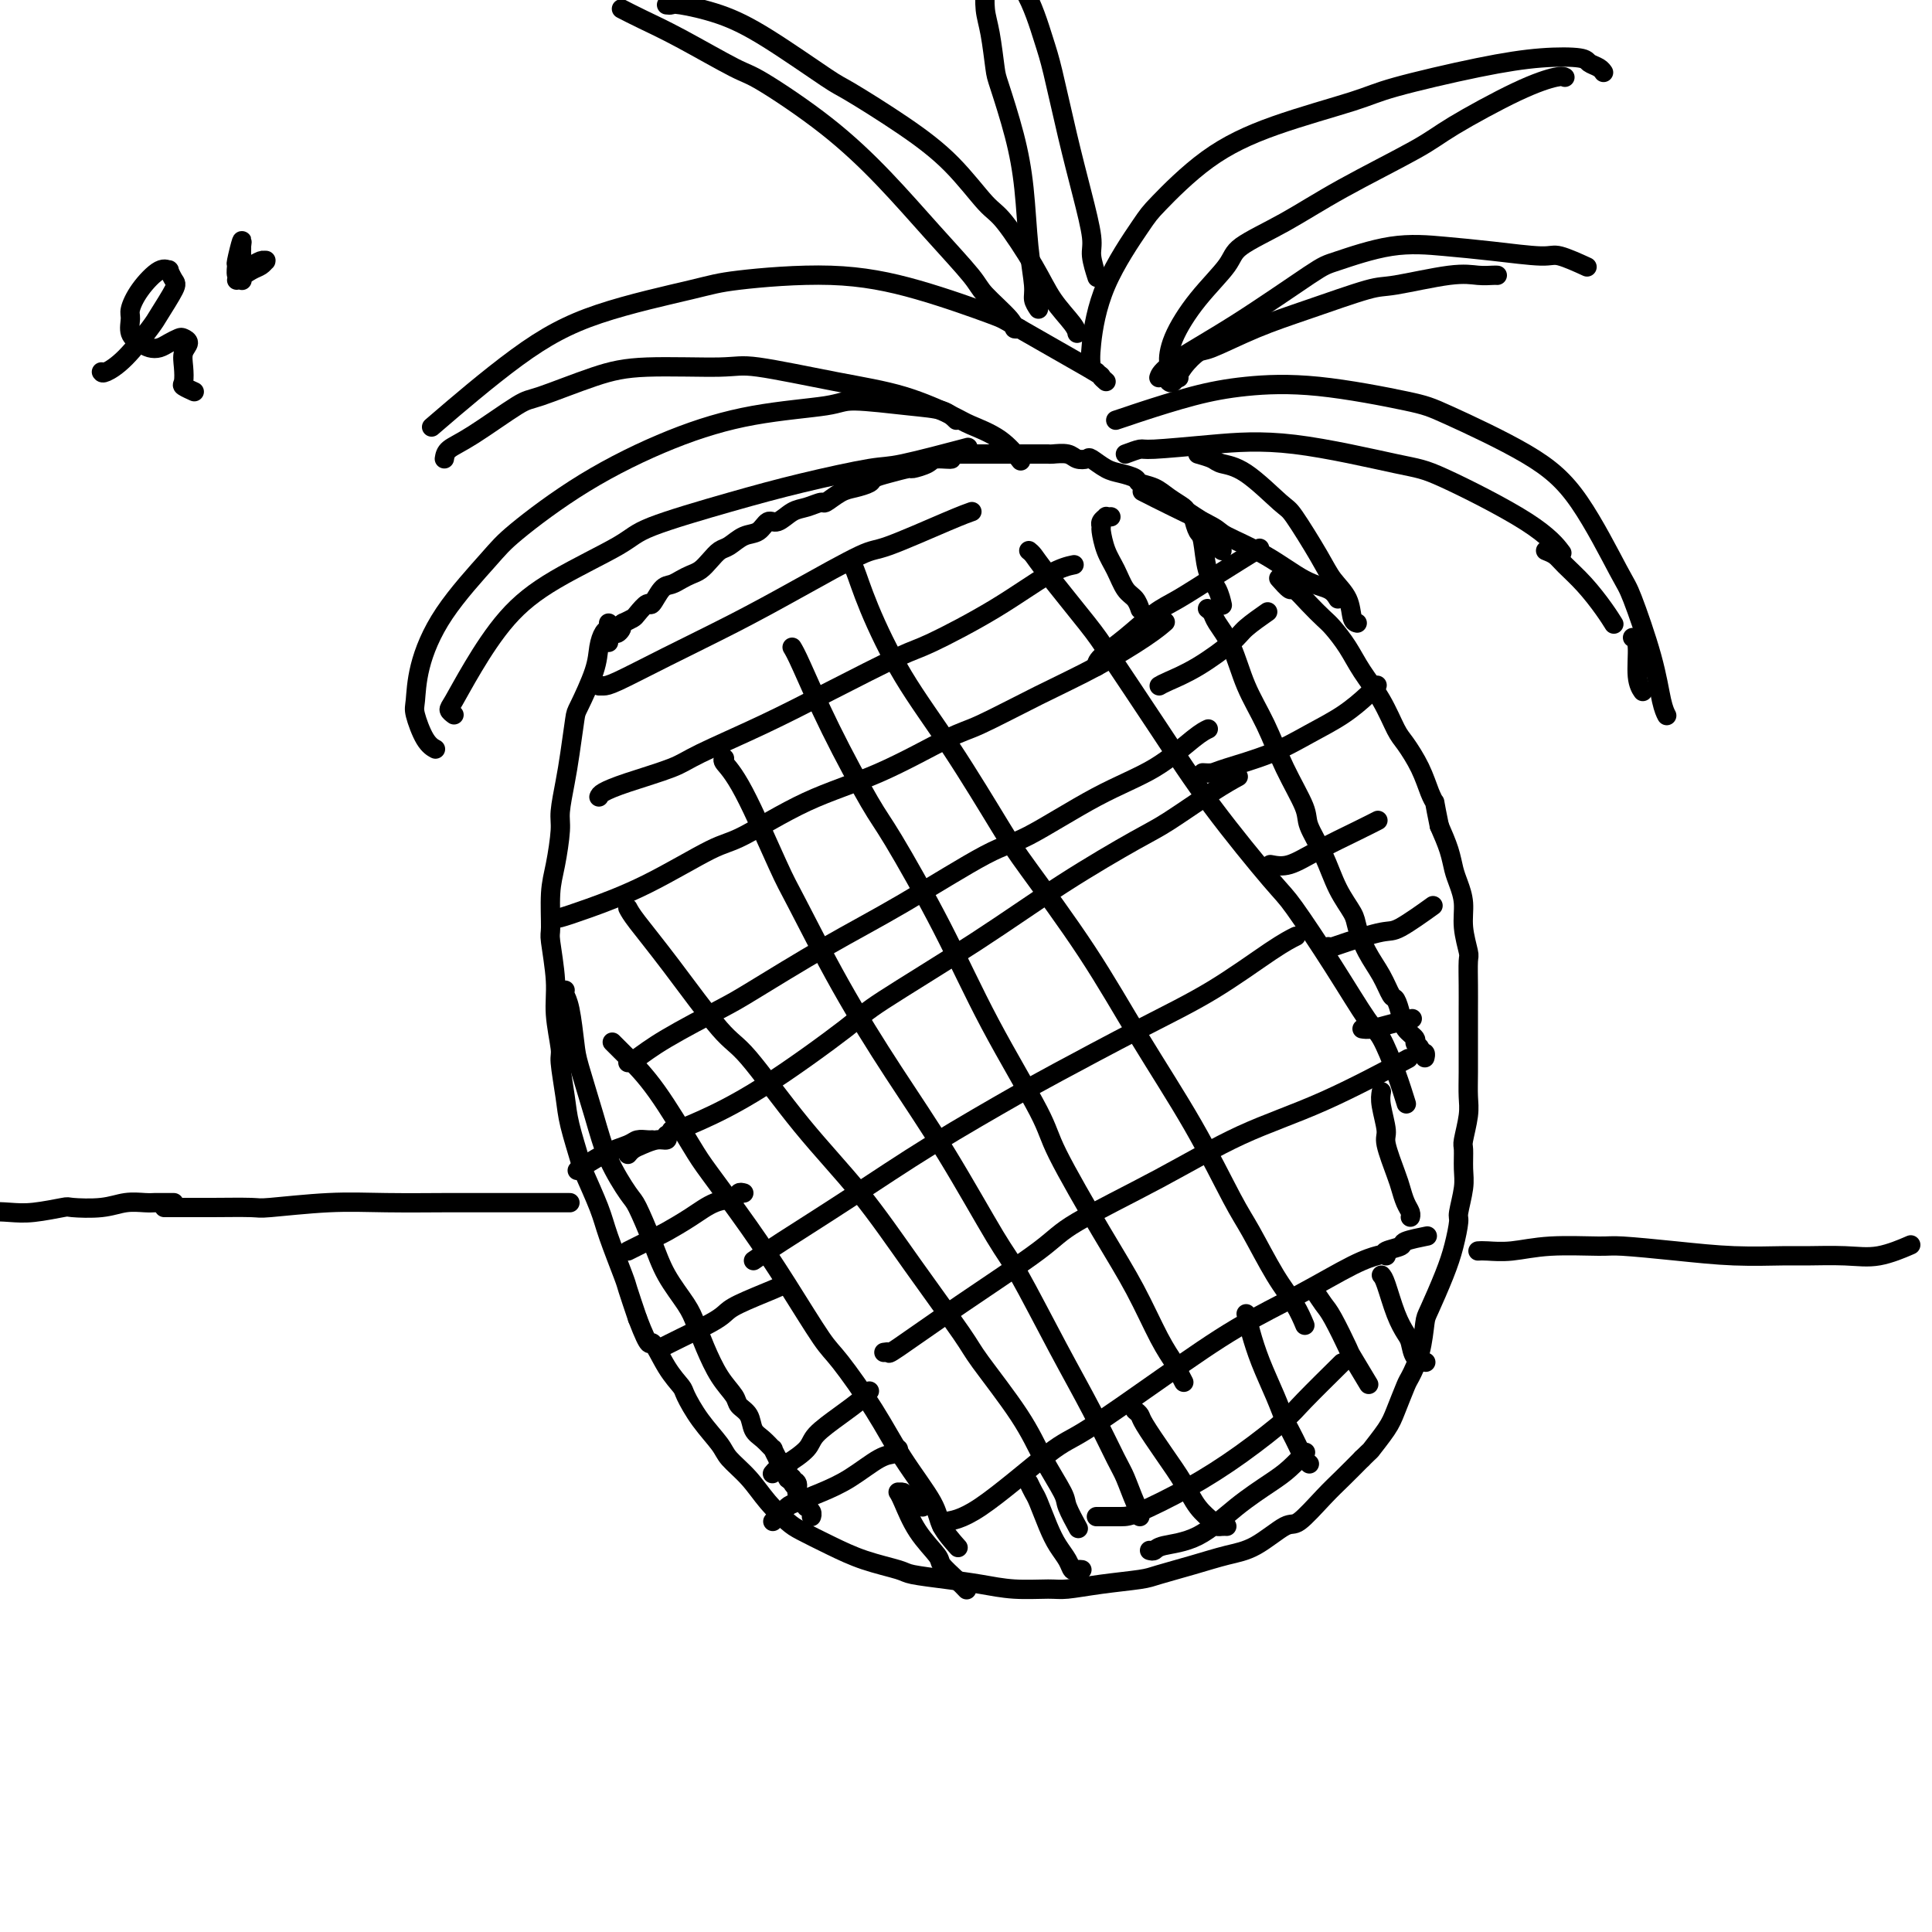 <svg viewBox='0 0 400 400' version='1.1' xmlns='http://www.w3.org/2000/svg' xmlns:xlink='http://www.w3.org/1999/xlink'><g fill='none' stroke='#000000' stroke-width='4' stroke-linecap='round' stroke-linejoin='round'><path d='M126,129c0.085,0.374 0.170,0.748 0,1c-0.170,0.252 -0.595,0.381 -1,1c-0.405,0.619 -0.791,1.729 -1,3c-0.209,1.271 -0.241,2.704 -1,5c-0.759,2.296 -2.246,5.455 -3,7c-0.754,1.545 -0.776,1.477 -1,3c-0.224,1.523 -0.651,4.637 -1,7c-0.349,2.363 -0.619,3.976 -1,6c-0.381,2.024 -0.872,4.459 -1,6c-0.128,1.541 0.108,2.190 0,4c-0.108,1.810 -0.561,4.783 -1,7c-0.439,2.217 -0.865,3.678 -1,6c-0.135,2.322 0.020,5.505 0,7c-0.020,1.495 -0.217,1.302 0,3c0.217,1.698 0.846,5.286 1,8c0.154,2.714 -0.167,4.554 0,7c0.167,2.446 0.823,5.500 1,7c0.177,1.500 -0.123,1.447 0,3c0.123,1.553 0.670,4.712 1,7c0.330,2.288 0.443,3.707 1,6c0.557,2.293 1.557,5.462 2,7c0.443,1.538 0.327,1.445 1,3c0.673,1.555 2.133,4.759 3,7c0.867,2.241 1.140,3.518 2,6c0.860,2.482 2.309,6.168 3,8c0.691,1.832 0.626,1.809 1,3c0.374,1.191 1.187,3.595 2,6'/><path d='M132,273c2.710,7.078 2.485,4.772 3,5c0.515,0.228 1.770,2.988 3,5c1.230,2.012 2.435,3.276 3,4c0.565,0.724 0.489,0.909 1,2c0.511,1.091 1.609,3.088 3,5c1.391,1.912 3.076,3.738 4,5c0.924,1.262 1.088,1.961 2,3c0.912,1.039 2.573,2.417 4,4c1.427,1.583 2.619,3.372 4,5c1.381,1.628 2.951,3.094 4,4c1.049,0.906 1.575,1.251 3,2c1.425,0.749 3.747,1.903 6,3c2.253,1.097 4.435,2.139 7,3c2.565,0.861 5.513,1.541 7,2c1.487,0.459 1.515,0.697 3,1c1.485,0.303 4.429,0.670 7,1c2.571,0.330 4.771,0.621 7,1c2.229,0.379 4.488,0.844 7,1c2.512,0.156 5.278,0.001 7,0c1.722,-0.001 2.401,0.152 4,0c1.599,-0.152 4.117,-0.608 7,-1c2.883,-0.392 6.131,-0.721 8,-1c1.869,-0.279 2.360,-0.507 4,-1c1.640,-0.493 4.429,-1.252 7,-2c2.571,-0.748 4.925,-1.484 7,-2c2.075,-0.516 3.871,-0.812 6,-2c2.129,-1.188 4.593,-3.269 6,-4c1.407,-0.731 1.759,-0.114 3,-1c1.241,-0.886 3.373,-3.277 5,-5c1.627,-1.723 2.751,-2.778 4,-4c1.249,-1.222 2.625,-2.611 4,-4'/><path d='M282,302c2.306,-2.266 1.573,-1.430 2,-2c0.427,-0.570 2.016,-2.544 3,-4c0.984,-1.456 1.363,-2.393 2,-4c0.637,-1.607 1.531,-3.882 2,-5c0.469,-1.118 0.514,-1.078 1,-2c0.486,-0.922 1.415,-2.807 2,-5c0.585,-2.193 0.826,-4.693 1,-6c0.174,-1.307 0.280,-1.422 1,-3c0.720,-1.578 2.053,-4.621 3,-7c0.947,-2.379 1.508,-4.095 2,-6c0.492,-1.905 0.917,-3.999 1,-5c0.083,-1.001 -0.175,-0.909 0,-2c0.175,-1.091 0.783,-3.366 1,-5c0.217,-1.634 0.044,-2.628 0,-4c-0.044,-1.372 0.041,-3.123 0,-4c-0.041,-0.877 -0.207,-0.880 0,-2c0.207,-1.120 0.788,-3.358 1,-5c0.212,-1.642 0.057,-2.690 0,-4c-0.057,-1.310 -0.015,-2.883 0,-5c0.015,-2.117 0.004,-4.777 0,-6c-0.004,-1.223 0.000,-1.007 0,-2c-0.000,-0.993 -0.004,-3.195 0,-5c0.004,-1.805 0.016,-3.213 0,-5c-0.016,-1.787 -0.060,-3.952 0,-5c0.060,-1.048 0.223,-0.979 0,-2c-0.223,-1.021 -0.833,-3.132 -1,-5c-0.167,-1.868 0.107,-3.492 0,-5c-0.107,-1.508 -0.596,-2.899 -1,-4c-0.404,-1.101 -0.724,-1.912 -1,-3c-0.276,-1.088 -0.507,-2.454 -1,-4c-0.493,-1.546 -1.246,-3.273 -2,-5'/><path d='M298,171c-1.115,-5.404 -0.903,-4.915 -1,-5c-0.097,-0.085 -0.503,-0.744 -1,-2c-0.497,-1.256 -1.084,-3.108 -2,-5c-0.916,-1.892 -2.159,-3.825 -3,-5c-0.841,-1.175 -1.279,-1.593 -2,-3c-0.721,-1.407 -1.725,-3.804 -3,-6c-1.275,-2.196 -2.819,-4.190 -4,-6c-1.181,-1.810 -1.998,-3.435 -3,-5c-1.002,-1.565 -2.190,-3.069 -3,-4c-0.810,-0.931 -1.244,-1.290 -2,-2c-0.756,-0.710 -1.835,-1.770 -3,-3c-1.165,-1.230 -2.415,-2.629 -3,-3c-0.585,-0.371 -0.504,0.285 -1,0c-0.496,-0.285 -1.570,-1.510 -2,-2c-0.430,-0.490 -0.215,-0.245 0,0'/><path d='M124,142c0.294,0.007 0.587,0.014 1,0c0.413,-0.014 0.944,-0.050 3,-1c2.056,-0.950 5.637,-2.814 10,-5c4.363,-2.186 9.507,-4.694 14,-7c4.493,-2.306 8.336,-4.411 13,-7c4.664,-2.589 10.150,-5.660 13,-7c2.850,-1.340 3.063,-0.947 6,-2c2.937,-1.053 8.598,-3.553 12,-5c3.402,-1.447 4.543,-1.842 5,-2c0.457,-0.158 0.228,-0.079 0,0'/><path d='M124,165c0.103,-0.273 0.206,-0.546 1,-1c0.794,-0.454 2.280,-1.090 5,-2c2.720,-0.910 6.675,-2.093 9,-3c2.325,-0.907 3.020,-1.538 6,-3c2.980,-1.462 8.246,-3.757 13,-6c4.754,-2.243 8.998,-4.436 14,-7c5.002,-2.564 10.763,-5.500 14,-7c3.237,-1.500 3.950,-1.565 7,-3c3.050,-1.435 8.436,-4.240 13,-7c4.564,-2.760 8.306,-5.474 11,-7c2.694,-1.526 4.341,-1.865 5,-2c0.659,-0.135 0.329,-0.068 0,0'/><path d='M115,190c0.011,0.129 0.022,0.257 1,0c0.978,-0.257 2.923,-0.900 6,-2c3.077,-1.100 7.288,-2.657 12,-5c4.712,-2.343 9.927,-5.472 13,-7c3.073,-1.528 4.006,-1.456 7,-3c2.994,-1.544 8.049,-4.705 13,-7c4.951,-2.295 9.796,-3.725 15,-6c5.204,-2.275 10.765,-5.396 14,-7c3.235,-1.604 4.142,-1.691 7,-3c2.858,-1.309 7.666,-3.840 12,-6c4.334,-2.160 8.193,-3.950 12,-6c3.807,-2.050 7.564,-4.360 10,-6c2.436,-1.640 3.553,-2.612 4,-3c0.447,-0.388 0.223,-0.194 0,0'/><path d='M130,220c0.468,-0.135 0.937,-0.270 2,-1c1.063,-0.730 2.721,-2.055 6,-4c3.279,-1.945 8.179,-4.511 11,-6c2.821,-1.489 3.562,-1.902 7,-4c3.438,-2.098 9.573,-5.880 15,-9c5.427,-3.120 10.146,-5.578 16,-9c5.854,-3.422 12.842,-7.810 17,-10c4.158,-2.190 5.486,-2.184 9,-4c3.514,-1.816 9.215,-5.453 14,-8c4.785,-2.547 8.654,-4.002 12,-6c3.346,-1.998 6.170,-4.538 8,-6c1.830,-1.462 2.666,-1.846 3,-2c0.334,-0.154 0.167,-0.077 0,0'/><path d='M139,234c0.121,0.104 0.242,0.208 1,0c0.758,-0.208 2.151,-0.728 5,-2c2.849,-1.272 7.152,-3.294 13,-7c5.848,-3.706 13.239,-9.094 17,-12c3.761,-2.906 3.891,-3.331 8,-6c4.109,-2.669 12.198,-7.582 19,-12c6.802,-4.418 12.317,-8.340 18,-12c5.683,-3.660 11.534,-7.058 15,-9c3.466,-1.942 4.548,-2.428 7,-4c2.452,-1.572 6.276,-4.231 9,-6c2.724,-1.769 4.350,-2.648 5,-3c0.650,-0.352 0.325,-0.176 0,0'/><path d='M156,261c1.340,-0.930 2.679,-1.861 6,-4c3.321,-2.139 8.623,-5.487 14,-9c5.377,-3.513 10.831,-7.191 17,-11c6.169,-3.809 13.055,-7.748 17,-10c3.945,-2.252 4.949,-2.817 9,-5c4.051,-2.183 11.149,-5.983 17,-9c5.851,-3.017 10.455,-5.252 15,-8c4.545,-2.748 9.031,-6.009 12,-8c2.969,-1.991 4.420,-2.712 5,-3c0.580,-0.288 0.290,-0.144 0,0'/><path d='M183,280c0.470,-0.079 0.940,-0.159 1,0c0.060,0.159 -0.291,0.556 2,-1c2.291,-1.556 7.224,-5.065 13,-9c5.776,-3.935 12.393,-8.295 16,-11c3.607,-2.705 4.202,-3.756 8,-6c3.798,-2.244 10.800,-5.681 17,-9c6.200,-3.319 11.600,-6.518 17,-9c5.400,-2.482 10.800,-4.245 17,-7c6.200,-2.755 13.200,-6.501 16,-8c2.800,-1.499 1.400,-0.749 0,0'/><path d='M195,316c0.017,-0.395 0.035,-0.790 1,-1c0.965,-0.210 2.878,-0.235 7,-3c4.122,-2.765 10.453,-8.271 14,-11c3.547,-2.729 4.310,-2.681 8,-5c3.690,-2.319 10.306,-7.003 16,-11c5.694,-3.997 10.465,-7.306 15,-10c4.535,-2.694 8.834,-4.774 13,-7c4.166,-2.226 8.198,-4.599 11,-6c2.802,-1.401 4.372,-1.829 5,-2c0.628,-0.171 0.314,-0.086 0,0'/><path d='M227,314c0.029,-0.001 0.058,-0.002 1,0c0.942,0.002 2.799,0.008 4,0c1.201,-0.008 1.748,-0.031 4,-1c2.252,-0.969 6.209,-2.884 10,-5c3.791,-2.116 7.416,-4.432 11,-7c3.584,-2.568 7.125,-5.389 9,-7c1.875,-1.611 2.082,-2.011 4,-4c1.918,-1.989 5.548,-5.568 7,-7c1.452,-1.432 0.726,-0.716 0,0'/><path d='M213,114c0.302,0.242 0.604,0.483 1,1c0.396,0.517 0.885,1.308 3,4c2.115,2.692 5.855,7.285 8,10c2.145,2.715 2.695,3.553 5,7c2.305,3.447 6.364,9.505 10,15c3.636,5.495 6.847,10.428 11,16c4.153,5.572 9.247,11.782 12,15c2.753,3.218 3.164,3.443 5,6c1.836,2.557 5.098,7.446 8,12c2.902,4.554 5.443,8.773 7,11c1.557,2.227 2.129,2.463 3,4c0.871,1.537 2.042,4.375 3,7c0.958,2.625 1.702,5.036 2,6c0.298,0.964 0.149,0.482 0,0'/><path d='M176,117c0.234,-0.149 0.468,-0.298 1,1c0.532,1.298 1.363,4.042 3,8c1.637,3.958 4.079,9.131 7,14c2.921,4.869 6.320,9.434 10,15c3.680,5.566 7.640,12.133 10,16c2.360,3.867 3.121,5.034 6,9c2.879,3.966 7.875,10.730 12,17c4.125,6.270 7.380,12.045 11,18c3.620,5.955 7.606,12.090 11,18c3.394,5.910 6.195,11.595 8,15c1.805,3.405 2.613,4.531 4,7c1.387,2.469 3.351,6.280 5,9c1.649,2.720 2.982,4.348 4,6c1.018,1.652 1.719,3.329 2,4c0.281,0.671 0.140,0.335 0,0'/><path d='M164,134c0.385,0.639 0.771,1.277 2,4c1.229,2.723 3.303,7.530 6,13c2.697,5.470 6.019,11.604 8,15c1.981,3.396 2.622,4.054 5,8c2.378,3.946 6.493,11.181 10,18c3.507,6.819 6.404,13.221 10,20c3.596,6.779 7.890,13.933 10,18c2.110,4.067 2.036,5.047 4,9c1.964,3.953 5.965,10.879 9,16c3.035,5.121 5.104,8.437 7,12c1.896,3.563 3.619,7.372 5,10c1.381,2.628 2.422,4.076 3,5c0.578,0.924 0.694,1.326 1,2c0.306,0.674 0.802,1.621 1,2c0.198,0.379 0.099,0.189 0,0'/><path d='M150,157c-0.259,0.162 -0.517,0.324 0,1c0.517,0.676 1.810,1.867 4,6c2.190,4.133 5.277,11.207 7,15c1.723,3.793 2.082,4.304 4,8c1.918,3.696 5.394,10.576 9,17c3.606,6.424 7.341,12.390 11,18c3.659,5.610 7.243,10.862 11,17c3.757,6.138 7.686,13.160 10,17c2.314,3.840 3.014,4.496 5,8c1.986,3.504 5.257,9.856 8,15c2.743,5.144 4.959,9.080 7,13c2.041,3.920 3.906,7.825 5,10c1.094,2.175 1.418,2.622 2,4c0.582,1.378 1.424,3.689 2,5c0.576,1.311 0.886,1.622 1,2c0.114,0.378 0.033,0.822 0,1c-0.033,0.178 -0.016,0.089 0,0'/><path d='M130,188c0.326,0.619 0.651,1.237 2,3c1.349,1.763 3.721,4.670 7,9c3.279,4.330 7.463,10.082 10,13c2.537,2.918 3.426,3.002 6,6c2.574,2.998 6.834,8.911 11,14c4.166,5.089 8.239,9.356 12,14c3.761,4.644 7.211,9.667 11,15c3.789,5.333 7.916,10.977 10,14c2.084,3.023 2.126,3.427 4,6c1.874,2.573 5.581,7.317 8,11c2.419,3.683 3.549,6.304 5,9c1.451,2.696 3.224,5.465 4,7c0.776,1.535 0.555,1.836 1,3c0.445,1.164 1.556,3.190 2,4c0.444,0.810 0.222,0.405 0,0'/><path d='M127,216c-0.210,-0.209 -0.419,-0.417 0,0c0.419,0.417 1.467,1.461 3,3c1.533,1.539 3.551,3.575 6,7c2.449,3.425 5.328,8.241 7,11c1.672,2.759 2.138,3.461 4,6c1.862,2.539 5.120,6.917 8,11c2.880,4.083 5.384,7.873 8,12c2.616,4.127 5.346,8.592 7,11c1.654,2.408 2.234,2.758 4,5c1.766,2.242 4.719,6.377 7,10c2.281,3.623 3.890,6.733 6,10c2.110,3.267 4.720,6.690 6,9c1.280,2.310 1.229,3.507 2,5c0.771,1.493 2.363,3.284 3,4c0.637,0.716 0.318,0.358 0,0'/><path d='M249,160c0.726,0.048 1.453,0.096 2,0c0.547,-0.096 0.916,-0.336 3,-1c2.084,-0.664 5.883,-1.751 9,-3c3.117,-1.249 5.554,-2.661 8,-4c2.446,-1.339 4.903,-2.606 7,-4c2.097,-1.394 3.834,-2.914 5,-4c1.166,-1.086 1.762,-1.739 2,-2c0.238,-0.261 0.119,-0.131 0,0'/><path d='M240,142c0.362,-0.217 0.725,-0.433 2,-1c1.275,-0.567 3.463,-1.483 6,-3c2.537,-1.517 5.422,-3.633 7,-5c1.578,-1.367 1.848,-1.983 3,-3c1.152,-1.017 3.186,-2.433 4,-3c0.814,-0.567 0.407,-0.283 0,0'/><path d='M227,138c0.011,-0.528 0.021,-1.055 1,-2c0.979,-0.945 2.925,-2.306 5,-4c2.075,-1.694 4.277,-3.719 6,-5c1.723,-1.281 2.967,-1.818 5,-3c2.033,-1.182 4.855,-3.011 8,-5c3.145,-1.989 6.613,-4.140 8,-5c1.387,-0.860 0.694,-0.430 0,0'/><path d='M263,179c1.222,0.234 2.443,0.469 4,0c1.557,-0.469 3.448,-1.641 6,-3c2.552,-1.359 5.764,-2.904 8,-4c2.236,-1.096 3.496,-1.742 4,-2c0.504,-0.258 0.252,-0.129 0,0'/><path d='M275,196c0.276,0.052 0.551,0.104 1,0c0.449,-0.104 1.071,-0.365 3,-1c1.929,-0.635 5.167,-1.644 7,-2c1.833,-0.356 2.263,-0.057 4,-1c1.737,-0.943 4.782,-3.126 6,-4c1.218,-0.874 0.609,-0.437 0,0'/><path d='M282,213c0.512,0.083 1.024,0.167 2,0c0.976,-0.167 2.417,-0.583 4,-1c1.583,-0.417 3.310,-0.833 4,-1c0.690,-0.167 0.345,-0.083 0,0'/><path d='M180,288c-0.392,0.373 -0.785,0.746 -1,1c-0.215,0.254 -0.253,0.390 -1,1c-0.747,0.610 -2.203,1.693 -4,3c-1.797,1.307 -3.935,2.837 -5,4c-1.065,1.163 -1.056,1.958 -2,3c-0.944,1.042 -2.841,2.331 -4,3c-1.159,0.669 -1.581,0.719 -2,1c-0.419,0.281 -0.834,0.795 -1,1c-0.166,0.205 -0.083,0.103 0,0'/><path d='M186,300c-0.226,0.410 -0.452,0.821 -1,1c-0.548,0.179 -1.417,0.127 -3,1c-1.583,0.873 -3.881,2.671 -6,4c-2.119,1.329 -4.060,2.188 -6,3c-1.940,0.812 -3.879,1.577 -5,2c-1.121,0.423 -1.424,0.505 -2,1c-0.576,0.495 -1.424,1.402 -2,2c-0.576,0.598 -0.879,0.885 -1,1c-0.121,0.115 -0.061,0.057 0,0'/><path d='M162,266c-0.130,0.133 -0.260,0.265 -2,1c-1.740,0.735 -5.090,2.071 -7,3c-1.910,0.929 -2.379,1.451 -3,2c-0.621,0.549 -1.393,1.127 -3,2c-1.607,0.873 -4.048,2.043 -6,3c-1.952,0.957 -3.415,1.702 -4,2c-0.585,0.298 -0.293,0.149 0,0'/><path d='M154,247c-0.400,-0.101 -0.801,-0.202 -1,0c-0.199,0.202 -0.197,0.708 -1,1c-0.803,0.292 -2.410,0.372 -4,1c-1.590,0.628 -3.162,1.804 -5,3c-1.838,1.196 -3.943,2.412 -5,3c-1.057,0.588 -1.067,0.549 -2,1c-0.933,0.451 -2.790,1.391 -4,2c-1.210,0.609 -1.774,0.888 -2,1c-0.226,0.112 -0.113,0.056 0,0'/><path d='M135,236c-0.227,0.021 -0.454,0.041 -1,0c-0.546,-0.041 -1.412,-0.144 -2,0c-0.588,0.144 -0.900,0.533 -2,1c-1.100,0.467 -2.988,1.010 -5,2c-2.012,0.990 -4.146,2.426 -5,3c-0.854,0.574 -0.427,0.287 0,0'/><path d='M286,226c-0.128,0.749 -0.256,1.498 0,3c0.256,1.502 0.894,3.757 1,5c0.106,1.243 -0.322,1.474 0,3c0.322,1.526 1.393,4.346 2,6c0.607,1.654 0.751,2.142 1,3c0.249,0.858 0.603,2.086 1,3c0.397,0.914 0.838,1.515 1,2c0.162,0.485 0.046,0.853 0,1c-0.046,0.147 -0.023,0.074 0,0'/><path d='M287,260c-0.341,-0.332 -0.683,-0.663 0,-1c0.683,-0.337 2.389,-0.678 3,-1c0.611,-0.322 0.126,-0.625 1,-1c0.874,-0.375 3.107,-0.821 4,-1c0.893,-0.179 0.447,-0.089 0,0'/><path d='M238,321c0.357,0.092 0.714,0.183 1,0c0.286,-0.183 0.502,-0.642 2,-1c1.498,-0.358 4.279,-0.615 7,-2c2.721,-1.385 5.381,-3.899 8,-6c2.619,-2.101 5.197,-3.790 7,-5c1.803,-1.210 2.832,-1.941 4,-3c1.168,-1.059 2.477,-2.445 3,-3c0.523,-0.555 0.262,-0.277 0,0'/><path d='M138,235c0.150,0.447 0.299,0.894 0,1c-0.299,0.106 -1.047,-0.129 -2,0c-0.953,0.129 -2.111,0.622 -3,1c-0.889,0.378 -1.509,0.640 -2,1c-0.491,0.360 -0.855,0.817 -1,1c-0.145,0.183 -0.073,0.091 0,0'/><path d='M117,205c-0.086,0.272 -0.171,0.544 0,1c0.171,0.456 0.600,1.094 1,3c0.400,1.906 0.772,5.078 1,7c0.228,1.922 0.311,2.594 1,5c0.689,2.406 1.984,6.546 3,10c1.016,3.454 1.754,6.221 3,9c1.246,2.779 2.999,5.569 4,7c1.001,1.431 1.251,1.501 2,3c0.749,1.499 1.996,4.426 3,7c1.004,2.574 1.766,4.796 3,7c1.234,2.204 2.940,4.390 4,6c1.060,1.610 1.473,2.644 2,4c0.527,1.356 1.167,3.034 2,5c0.833,1.966 1.858,4.221 3,6c1.142,1.779 2.403,3.081 3,4c0.597,0.919 0.532,1.456 1,2c0.468,0.544 1.469,1.096 2,2c0.531,0.904 0.591,2.159 1,3c0.409,0.841 1.167,1.268 2,2c0.833,0.732 1.743,1.768 2,2c0.257,0.232 -0.138,-0.340 0,0c0.138,0.340 0.808,1.592 1,2c0.192,0.408 -0.093,-0.027 0,0c0.093,0.027 0.564,0.515 1,1c0.436,0.485 0.839,0.965 1,1c0.161,0.035 0.082,-0.375 0,0c-0.082,0.375 -0.166,1.536 0,2c0.166,0.464 0.583,0.232 1,0'/><path d='M164,306c2.255,3.503 0.393,1.761 0,1c-0.393,-0.761 0.683,-0.541 1,0c0.317,0.541 -0.125,1.403 0,2c0.125,0.597 0.817,0.930 1,1c0.183,0.070 -0.143,-0.122 0,0c0.143,0.122 0.756,0.558 1,1c0.244,0.442 0.118,0.889 0,1c-0.118,0.111 -0.227,-0.115 0,0c0.227,0.115 0.792,0.569 1,1c0.208,0.431 0.059,0.837 0,1c-0.059,0.163 -0.030,0.081 0,0'/><path d='M250,126c0.383,0.296 0.766,0.592 1,1c0.234,0.408 0.319,0.927 1,2c0.681,1.073 1.959,2.700 3,5c1.041,2.300 1.846,5.275 3,8c1.154,2.725 2.658,5.202 4,8c1.342,2.798 2.522,5.917 4,9c1.478,3.083 3.254,6.132 4,8c0.746,1.868 0.461,2.557 1,4c0.539,1.443 1.901,3.641 3,6c1.099,2.359 1.936,4.878 3,7c1.064,2.122 2.355,3.848 3,5c0.645,1.152 0.645,1.732 1,3c0.355,1.268 1.065,3.224 2,5c0.935,1.776 2.094,3.371 3,5c0.906,1.629 1.557,3.291 2,4c0.443,0.709 0.678,0.466 1,1c0.322,0.534 0.731,1.844 1,3c0.269,1.156 0.397,2.156 1,3c0.603,0.844 1.682,1.532 2,2c0.318,0.468 -0.125,0.718 0,1c0.125,0.282 0.818,0.598 1,1c0.182,0.402 -0.147,0.891 0,1c0.147,0.109 0.770,-0.163 1,0c0.230,0.163 0.066,0.761 0,1c-0.066,0.239 -0.033,0.120 0,0'/><path d='M213,307c0.358,0.743 0.715,1.487 1,2c0.285,0.513 0.496,0.796 1,2c0.504,1.204 1.301,3.328 2,5c0.699,1.672 1.301,2.893 2,4c0.699,1.107 1.494,2.101 2,3c0.506,0.899 0.723,1.705 1,2c0.277,0.295 0.613,0.079 1,0c0.387,-0.079 0.825,-0.023 1,0c0.175,0.023 0.088,0.011 0,0'/><path d='M235,292c0.403,0.339 0.806,0.677 1,1c0.194,0.323 0.178,0.629 1,2c0.822,1.371 2.482,3.807 4,6c1.518,2.193 2.893,4.143 4,6c1.107,1.857 1.947,3.622 3,5c1.053,1.378 2.321,2.369 3,3c0.679,0.631 0.770,0.901 1,1c0.230,0.099 0.600,0.027 1,0c0.400,-0.027 0.828,-0.008 1,0c0.172,0.008 0.086,0.004 0,0'/><path d='M258,272c0.272,1.185 0.544,2.370 1,4c0.456,1.630 1.096,3.704 2,6c0.904,2.296 2.073,4.814 3,7c0.927,2.186 1.611,4.039 2,5c0.389,0.961 0.483,1.028 1,2c0.517,0.972 1.458,2.848 2,4c0.542,1.152 0.684,1.579 1,2c0.316,0.421 0.804,0.834 1,1c0.196,0.166 0.098,0.083 0,0'/><path d='M272,267c0.708,1.105 1.416,2.209 2,3c0.584,0.791 1.043,1.267 2,3c0.957,1.733 2.411,4.722 3,6c0.589,1.278 0.312,0.844 1,2c0.688,1.156 2.339,3.902 3,5c0.661,1.098 0.330,0.549 0,0'/><path d='M191,312c-0.334,-0.445 -0.668,-0.890 -1,-1c-0.332,-0.110 -0.663,0.114 -1,0c-0.337,-0.114 -0.678,-0.566 -1,-1c-0.322,-0.434 -0.623,-0.849 -1,-1c-0.377,-0.151 -0.831,-0.038 -1,0c-0.169,0.038 -0.052,-0.000 0,0c0.052,0.000 0.039,0.038 0,0c-0.039,-0.038 -0.104,-0.153 0,0c0.104,0.153 0.377,0.572 1,2c0.623,1.428 1.596,3.864 3,6c1.404,2.136 3.238,3.970 4,5c0.762,1.030 0.452,1.255 1,2c0.548,0.745 1.955,2.008 3,3c1.045,0.992 1.727,1.712 2,2c0.273,0.288 0.136,0.144 0,0'/><path d='M286,264c0.250,0.277 0.499,0.554 1,2c0.501,1.446 1.252,4.062 2,6c0.748,1.938 1.493,3.199 2,4c0.507,0.801 0.775,1.143 1,2c0.225,0.857 0.407,2.231 1,3c0.593,0.769 1.598,0.934 2,1c0.402,0.066 0.201,0.033 0,0'/><path d='M230,107c-0.453,0.023 -0.907,0.045 -1,0c-0.093,-0.045 0.173,-0.158 0,0c-0.173,0.158 -0.787,0.586 -1,1c-0.213,0.414 -0.027,0.814 0,1c0.027,0.186 -0.105,0.157 0,1c0.105,0.843 0.449,2.559 1,4c0.551,1.441 1.311,2.607 2,4c0.689,1.393 1.308,3.013 2,4c0.692,0.987 1.455,1.343 2,2c0.545,0.657 0.870,1.616 1,2c0.130,0.384 0.065,0.192 0,0'/><path d='M247,107c0.326,1.197 0.651,2.395 1,3c0.349,0.605 0.721,0.618 1,2c0.279,1.382 0.467,4.133 1,6c0.533,1.867 1.413,2.849 2,4c0.587,1.151 0.882,2.472 1,3c0.118,0.528 0.059,0.264 0,0'/><path d='M253,114c-0.417,-0.296 -0.834,-0.593 -1,-1c-0.166,-0.407 -0.080,-0.925 0,-1c0.080,-0.075 0.153,0.293 0,0c-0.153,-0.293 -0.533,-1.247 -1,-2c-0.467,-0.753 -1.019,-1.305 -2,-2c-0.981,-0.695 -2.389,-1.534 -3,-2c-0.611,-0.466 -0.424,-0.558 -1,-1c-0.576,-0.442 -1.915,-1.232 -3,-2c-1.085,-0.768 -1.917,-1.514 -3,-2c-1.083,-0.486 -2.416,-0.712 -3,-1c-0.584,-0.288 -0.418,-0.638 -1,-1c-0.582,-0.362 -1.914,-0.737 -3,-1c-1.086,-0.263 -1.928,-0.414 -3,-1c-1.072,-0.586 -2.375,-1.607 -3,-2c-0.625,-0.393 -0.573,-0.158 -1,0c-0.427,0.158 -1.335,0.238 -2,0c-0.665,-0.238 -1.088,-0.796 -2,-1c-0.912,-0.204 -2.313,-0.055 -3,0c-0.687,0.055 -0.660,0.015 -1,0c-0.340,-0.015 -1.049,-0.004 -2,0c-0.951,0.004 -2.145,0.001 -3,0c-0.855,-0.001 -1.370,-0.000 -2,0c-0.630,0.000 -1.376,0.000 -2,0c-0.624,-0.000 -1.126,-0.000 -2,0c-0.874,0.000 -2.120,0.000 -3,0c-0.880,-0.000 -1.394,-0.000 -2,0c-0.606,0.000 -1.303,0.000 -2,0'/><path d='M199,94c-4.467,0.083 -2.136,0.792 -2,1c0.136,0.208 -1.923,-0.085 -3,0c-1.077,0.085 -1.171,0.548 -2,1c-0.829,0.452 -2.391,0.895 -3,1c-0.609,0.105 -0.263,-0.126 -1,0c-0.737,0.126 -2.556,0.610 -4,1c-1.444,0.390 -2.513,0.687 -3,1c-0.487,0.313 -0.391,0.643 -1,1c-0.609,0.357 -1.924,0.740 -3,1c-1.076,0.260 -1.915,0.397 -3,1c-1.085,0.603 -2.416,1.672 -3,2c-0.584,0.328 -0.422,-0.086 -1,0c-0.578,0.086 -1.897,0.671 -3,1c-1.103,0.329 -1.989,0.402 -3,1c-1.011,0.598 -2.147,1.722 -3,2c-0.853,0.278 -1.422,-0.291 -2,0c-0.578,0.291 -1.166,1.443 -2,2c-0.834,0.557 -1.914,0.520 -3,1c-1.086,0.480 -2.178,1.476 -3,2c-0.822,0.524 -1.375,0.574 -2,1c-0.625,0.426 -1.322,1.228 -2,2c-0.678,0.772 -1.336,1.514 -2,2c-0.664,0.486 -1.334,0.716 -2,1c-0.666,0.284 -1.329,0.620 -2,1c-0.671,0.380 -1.350,0.802 -2,1c-0.650,0.198 -1.273,0.171 -2,1c-0.727,0.829 -1.560,2.512 -2,3c-0.440,0.488 -0.489,-0.220 -1,0c-0.511,0.220 -1.484,1.367 -2,2c-0.516,0.633 -0.576,0.752 -1,1c-0.424,0.248 -1.212,0.624 -2,1'/><path d='M129,129c-5.653,3.721 -2.285,1.523 -1,1c1.285,-0.523 0.488,0.631 0,1c-0.488,0.369 -0.667,-0.045 -1,0c-0.333,0.045 -0.820,0.551 -1,1c-0.180,0.449 -0.051,0.843 0,1c0.051,0.157 0.026,0.079 0,0'/><path d='M233,94c1.196,-0.445 2.393,-0.890 3,-1c0.607,-0.110 0.625,0.114 3,0c2.375,-0.114 7.106,-0.567 12,-1c4.894,-0.433 9.949,-0.847 17,0c7.051,0.847 16.096,2.956 21,4c4.904,1.044 5.665,1.022 10,3c4.335,1.978 12.244,5.956 17,9c4.756,3.044 6.359,5.156 7,6c0.641,0.844 0.321,0.422 0,0'/><path d='M231,87c1.165,-0.386 2.330,-0.771 3,-1c0.670,-0.229 0.843,-0.300 3,-1c2.157,-0.700 6.296,-2.029 10,-3c3.704,-0.971 6.973,-1.585 11,-2c4.027,-0.415 8.811,-0.630 15,0c6.189,0.630 13.784,2.106 18,3c4.216,0.894 5.053,1.208 9,3c3.947,1.792 11.004,5.063 16,8c4.996,2.937 7.930,5.539 11,10c3.070,4.461 6.276,10.782 8,14c1.724,3.218 1.965,3.332 3,6c1.035,2.668 2.865,7.890 4,12c1.135,4.110 1.575,7.106 2,9c0.425,1.894 0.836,2.684 1,3c0.164,0.316 0.082,0.158 0,0'/><path d='M320,114c0.712,0.283 1.424,0.567 2,1c0.576,0.433 1.016,1.017 2,2c0.984,0.983 2.511,2.367 4,4c1.489,1.633 2.939,3.517 4,5c1.061,1.483 1.732,2.567 2,3c0.268,0.433 0.134,0.217 0,0'/><path d='M338,132c0.452,0.256 0.905,0.512 1,2c0.095,1.488 -0.167,4.208 0,6c0.167,1.792 0.762,2.655 1,3c0.238,0.345 0.119,0.173 0,0'/><path d='M229,79c-0.484,-0.424 -0.968,-0.847 -1,-1c-0.032,-0.153 0.387,-0.035 -3,-2c-3.387,-1.965 -10.580,-6.012 -14,-8c-3.420,-1.988 -3.067,-1.916 -6,-3c-2.933,-1.084 -9.153,-3.325 -15,-5c-5.847,-1.675 -11.323,-2.785 -18,-3c-6.677,-0.215 -14.555,0.467 -19,1c-4.445,0.533 -5.456,0.919 -10,2c-4.544,1.081 -12.620,2.857 -19,5c-6.380,2.143 -11.064,4.654 -17,9c-5.936,4.346 -13.125,10.527 -16,13c-2.875,2.473 -1.438,1.236 0,0'/><path d='M92,95c0.109,-0.679 0.217,-1.358 1,-2c0.783,-0.642 2.240,-1.248 5,-3c2.760,-1.752 6.822,-4.651 9,-6c2.178,-1.349 2.470,-1.149 5,-2c2.530,-0.851 7.297,-2.755 11,-4c3.703,-1.245 6.341,-1.832 11,-2c4.659,-0.168 11.339,0.084 15,0c3.661,-0.084 4.304,-0.504 8,0c3.696,0.504 10.445,1.932 16,3c5.555,1.068 9.916,1.775 14,3c4.084,1.225 7.890,2.966 10,4c2.110,1.034 2.524,1.360 4,2c1.476,0.640 4.013,1.596 6,3c1.987,1.404 3.425,3.258 4,4c0.575,0.742 0.288,0.371 0,0'/><path d='M198,87c-0.785,-0.768 -1.570,-1.536 -3,-2c-1.430,-0.464 -3.503,-0.624 -7,-1c-3.497,-0.376 -8.416,-0.970 -11,-1c-2.584,-0.030 -2.831,0.502 -6,1c-3.169,0.498 -9.259,0.963 -15,2c-5.741,1.037 -11.133,2.646 -17,5c-5.867,2.354 -12.209,5.453 -18,9c-5.791,3.547 -11.029,7.542 -14,10c-2.971,2.458 -3.673,3.380 -6,6c-2.327,2.620 -6.278,6.940 -9,11c-2.722,4.060 -4.214,7.862 -5,11c-0.786,3.138 -0.865,5.611 -1,7c-0.135,1.389 -0.325,1.692 0,3c0.325,1.308 1.164,3.621 2,5c0.836,1.379 1.667,1.822 2,2c0.333,0.178 0.166,0.089 0,0'/><path d='M94,148c-0.457,-0.341 -0.913,-0.682 -1,-1c-0.087,-0.318 0.197,-0.613 1,-2c0.803,-1.387 2.126,-3.867 4,-7c1.874,-3.133 4.298,-6.918 7,-10c2.702,-3.082 5.681,-5.461 10,-8c4.319,-2.539 9.980,-5.238 13,-7c3.020,-1.762 3.401,-2.588 7,-4c3.599,-1.412 10.417,-3.409 16,-5c5.583,-1.591 9.933,-2.777 15,-4c5.067,-1.223 10.853,-2.482 14,-3c3.147,-0.518 3.655,-0.293 7,-1c3.345,-0.707 9.527,-2.345 12,-3c2.473,-0.655 1.236,-0.328 0,0'/><path d='M211,68c-0.450,0.093 -0.899,0.185 -1,0c-0.101,-0.185 0.148,-0.649 -1,-2c-1.148,-1.351 -3.692,-3.589 -5,-5c-1.308,-1.411 -1.379,-1.997 -3,-4c-1.621,-2.003 -4.790,-5.425 -8,-9c-3.210,-3.575 -6.460,-7.303 -10,-11c-3.540,-3.697 -7.370,-7.364 -12,-11c-4.630,-3.636 -10.061,-7.241 -13,-9c-2.939,-1.759 -3.387,-1.673 -6,-3c-2.613,-1.327 -7.391,-4.067 -11,-6c-3.609,-1.933 -6.049,-3.059 -8,-4c-1.951,-0.941 -3.415,-1.697 -4,-2c-0.585,-0.303 -0.293,-0.151 0,0'/><path d='M138,1c0.382,0.037 0.764,0.073 1,0c0.236,-0.073 0.325,-0.256 2,0c1.675,0.256 4.937,0.950 8,2c3.063,1.050 5.927,2.454 10,5c4.073,2.546 9.356,6.234 12,8c2.644,1.766 2.648,1.612 5,3c2.352,1.388 7.052,4.319 11,7c3.948,2.681 7.142,5.111 10,8c2.858,2.889 5.379,6.237 7,8c1.621,1.763 2.343,1.940 4,4c1.657,2.060 4.248,6.002 6,9c1.752,2.998 2.666,5.051 4,7c1.334,1.949 3.090,3.794 4,5c0.910,1.206 0.974,1.773 1,2c0.026,0.227 0.013,0.113 0,0'/><path d='M227,77c-0.384,-0.130 -0.768,-0.259 -1,-1c-0.232,-0.741 -0.311,-2.093 0,-5c0.311,-2.907 1.014,-7.368 3,-12c1.986,-4.632 5.255,-9.436 7,-12c1.745,-2.564 1.964,-2.887 4,-5c2.036,-2.113 5.887,-6.015 10,-9c4.113,-2.985 8.487,-5.052 14,-7c5.513,-1.948 12.164,-3.777 16,-5c3.836,-1.223 4.858,-1.841 9,-3c4.142,-1.159 11.404,-2.858 17,-4c5.596,-1.142 9.528,-1.728 13,-2c3.472,-0.272 6.486,-0.230 8,0c1.514,0.230 1.530,0.649 2,1c0.470,0.351 1.396,0.633 2,1c0.604,0.367 0.887,0.819 1,1c0.113,0.181 0.057,0.090 0,0'/><path d='M324,16c-0.296,-0.154 -0.592,-0.308 -2,0c-1.408,0.308 -3.930,1.078 -8,3c-4.070,1.922 -9.690,4.997 -13,7c-3.310,2.003 -4.312,2.935 -8,5c-3.688,2.065 -10.064,5.263 -15,8c-4.936,2.737 -8.433,5.014 -12,7c-3.567,1.986 -7.205,3.681 -9,5c-1.795,1.319 -1.746,2.260 -3,4c-1.254,1.740 -3.810,4.278 -6,7c-2.190,2.722 -4.012,5.630 -5,8c-0.988,2.370 -1.140,4.204 -1,5c0.140,0.796 0.574,0.554 1,1c0.426,0.446 0.846,1.582 1,2c0.154,0.418 0.044,0.120 0,0c-0.044,-0.120 -0.022,-0.060 0,0'/><path d='M215,64c-0.448,-0.669 -0.895,-1.338 -1,-2c-0.105,-0.662 0.133,-1.315 0,-3c-0.133,-1.685 -0.637,-4.400 -1,-8c-0.363,-3.600 -0.583,-8.083 -1,-12c-0.417,-3.917 -1.030,-7.267 -2,-11c-0.970,-3.733 -2.299,-7.848 -3,-10c-0.701,-2.152 -0.776,-2.339 -1,-4c-0.224,-1.661 -0.597,-4.795 -1,-7c-0.403,-2.205 -0.836,-3.479 -1,-5c-0.164,-1.521 -0.059,-3.287 0,-4c0.059,-0.713 0.072,-0.373 0,-1c-0.072,-0.627 -0.230,-2.219 0,-3c0.230,-0.781 0.847,-0.749 1,-1c0.153,-0.251 -0.159,-0.784 0,-1c0.159,-0.216 0.790,-0.116 1,0c0.210,0.116 -0.002,0.249 1,1c1.002,0.751 3.216,2.122 5,5c1.784,2.878 3.137,7.264 4,10c0.863,2.736 1.235,3.823 2,7c0.765,3.177 1.921,8.446 3,13c1.079,4.554 2.079,8.394 3,12c0.921,3.606 1.762,6.977 2,9c0.238,2.023 -0.128,2.699 0,4c0.128,1.301 0.751,3.229 1,4c0.249,0.771 0.125,0.386 0,0'/><path d='M240,78c-0.059,0.173 -0.118,0.347 0,0c0.118,-0.347 0.414,-1.214 3,-3c2.586,-1.786 7.462,-4.489 13,-8c5.538,-3.511 11.739,-7.828 15,-10c3.261,-2.172 3.581,-2.200 6,-3c2.419,-0.800 6.938,-2.374 11,-3c4.062,-0.626 7.667,-0.304 11,0c3.333,0.304 6.393,0.590 10,1c3.607,0.410 7.761,0.945 10,1c2.239,0.055 2.564,-0.370 4,0c1.436,0.370 3.982,1.534 5,2c1.018,0.466 0.509,0.233 0,0'/><path d='M310,57c-0.183,-0.016 -0.366,-0.032 -1,0c-0.634,0.032 -1.719,0.112 -3,0c-1.281,-0.112 -2.757,-0.415 -6,0c-3.243,0.415 -8.252,1.548 -11,2c-2.748,0.452 -3.235,0.224 -6,1c-2.765,0.776 -7.808,2.556 -12,4c-4.192,1.444 -7.532,2.552 -11,4c-3.468,1.448 -7.062,3.235 -9,4c-1.938,0.765 -2.218,0.506 -3,1c-0.782,0.494 -2.065,1.741 -3,3c-0.935,1.259 -1.521,2.531 -2,3c-0.479,0.469 -0.851,0.134 -1,0c-0.149,-0.134 -0.074,-0.067 0,0'/><path d='M248,94c1.140,0.324 2.280,0.648 3,1c0.720,0.352 1.018,0.733 2,1c0.982,0.267 2.646,0.420 5,2c2.354,1.580 5.398,4.589 7,6c1.602,1.411 1.763,1.226 3,3c1.237,1.774 3.551,5.509 5,8c1.449,2.491 2.035,3.739 3,5c0.965,1.261 2.310,2.534 3,4c0.690,1.466 0.724,3.126 1,4c0.276,0.874 0.793,0.964 1,1c0.207,0.036 0.103,0.018 0,0'/><path d='M277,124c-0.460,-0.740 -0.919,-1.481 -2,-2c-1.081,-0.519 -2.783,-0.817 -5,-2c-2.217,-1.183 -4.949,-3.253 -8,-5c-3.051,-1.747 -6.423,-3.173 -8,-4c-1.577,-0.827 -1.361,-1.057 -3,-2c-1.639,-0.943 -5.134,-2.600 -8,-4c-2.866,-1.400 -5.105,-2.543 -6,-3c-0.895,-0.457 -0.448,-0.229 0,0'/><path d='M306,259c0.446,-0.031 0.893,-0.062 2,0c1.107,0.062 2.875,0.215 5,0c2.125,-0.215 4.608,-0.800 8,-1c3.392,-0.200 7.692,-0.015 10,0c2.308,0.015 2.623,-0.139 5,0c2.377,0.139 6.816,0.573 11,1c4.184,0.427 8.115,0.849 12,1c3.885,0.151 7.725,0.033 10,0c2.275,-0.033 2.985,0.019 5,0c2.015,-0.019 5.334,-0.108 8,0c2.666,0.108 4.679,0.414 7,0c2.321,-0.414 4.949,-1.547 6,-2c1.051,-0.453 0.526,-0.227 0,0'/><path d='M118,249c-0.114,-0.000 -0.228,-0.000 -1,0c-0.772,0.000 -2.201,0.000 -4,0c-1.799,-0.000 -3.969,-0.001 -7,0c-3.031,0.001 -6.925,0.004 -9,0c-2.075,-0.004 -2.332,-0.015 -5,0c-2.668,0.015 -7.746,0.057 -12,0c-4.254,-0.057 -7.684,-0.211 -12,0c-4.316,0.211 -9.517,0.789 -12,1c-2.483,0.211 -2.248,0.057 -4,0c-1.752,-0.057 -5.492,-0.015 -8,0c-2.508,0.015 -3.782,0.004 -5,0c-1.218,-0.004 -2.378,-0.001 -3,0c-0.622,0.001 -0.706,0.000 -1,0c-0.294,-0.000 -0.798,-0.000 -1,0c-0.202,0.000 -0.101,0.000 0,0'/><path d='M21,77c0.111,0.172 0.223,0.344 1,0c0.777,-0.344 2.220,-1.204 4,-3c1.780,-1.796 3.899,-4.527 5,-6c1.101,-1.473 1.186,-1.686 2,-3c0.814,-1.314 2.358,-3.728 3,-5c0.642,-1.272 0.383,-1.401 0,-2c-0.383,-0.599 -0.891,-1.667 -1,-2c-0.109,-0.333 0.182,0.070 0,0c-0.182,-0.070 -0.835,-0.612 -2,0c-1.165,0.612 -2.842,2.377 -4,4c-1.158,1.623 -1.797,3.104 -2,4c-0.203,0.896 0.028,1.208 0,2c-0.028,0.792 -0.317,2.066 0,3c0.317,0.934 1.241,1.529 2,2c0.759,0.471 1.355,0.819 2,1c0.645,0.181 1.341,0.194 2,0c0.659,-0.194 1.283,-0.597 2,-1c0.717,-0.403 1.527,-0.807 2,-1c0.473,-0.193 0.611,-0.174 1,0c0.389,0.174 1.031,0.505 1,1c-0.031,0.495 -0.733,1.156 -1,2c-0.267,0.844 -0.099,1.873 0,3c0.099,1.127 0.130,2.354 0,3c-0.130,0.646 -0.420,0.712 0,1c0.420,0.288 1.548,0.796 2,1c0.452,0.204 0.226,0.102 0,0'/><path d='M49,58c1.072,-0.762 2.144,-1.524 3,-2c0.856,-0.476 1.495,-0.664 2,-1c0.505,-0.336 0.875,-0.818 1,-1c0.125,-0.182 0.006,-0.063 0,0c-0.006,0.063 0.100,0.069 0,0c-0.100,-0.069 -0.405,-0.214 -1,0c-0.595,0.214 -1.480,0.785 -2,1c-0.520,0.215 -0.675,0.073 -1,0c-0.325,-0.073 -0.819,-0.079 -1,0c-0.181,0.079 -0.048,0.241 0,0c0.048,-0.241 0.013,-0.886 0,-1c-0.013,-0.114 -0.002,0.301 0,0c0.002,-0.301 -0.003,-1.320 0,-2c0.003,-0.680 0.015,-1.021 0,-1c-0.015,0.021 -0.058,0.405 0,0c0.058,-0.405 0.215,-1.597 0,-1c-0.215,0.597 -0.804,2.983 -1,4c-0.196,1.017 -0.001,0.664 0,1c0.001,0.336 -0.192,1.360 0,2c0.192,0.640 0.769,0.897 1,1c0.231,0.103 0.115,0.051 0,0'/><path d='M36,249c-0.217,-0.001 -0.434,-0.001 -1,0c-0.566,0.001 -1.481,0.004 -2,0c-0.519,-0.004 -0.640,-0.015 -1,0c-0.360,0.015 -0.957,0.056 -2,0c-1.043,-0.056 -2.533,-0.207 -4,0c-1.467,0.207 -2.912,0.774 -5,1c-2.088,0.226 -4.819,0.112 -6,0c-1.181,-0.112 -0.812,-0.223 -2,0c-1.188,0.223 -3.933,0.779 -6,1c-2.067,0.221 -3.458,0.108 -5,0c-1.542,-0.108 -3.236,-0.211 -4,0c-0.764,0.211 -0.596,0.737 -1,1c-0.404,0.263 -1.378,0.263 -2,0c-0.622,-0.263 -0.892,-0.789 -1,-1c-0.108,-0.211 -0.054,-0.105 0,0'/></g>
</svg>